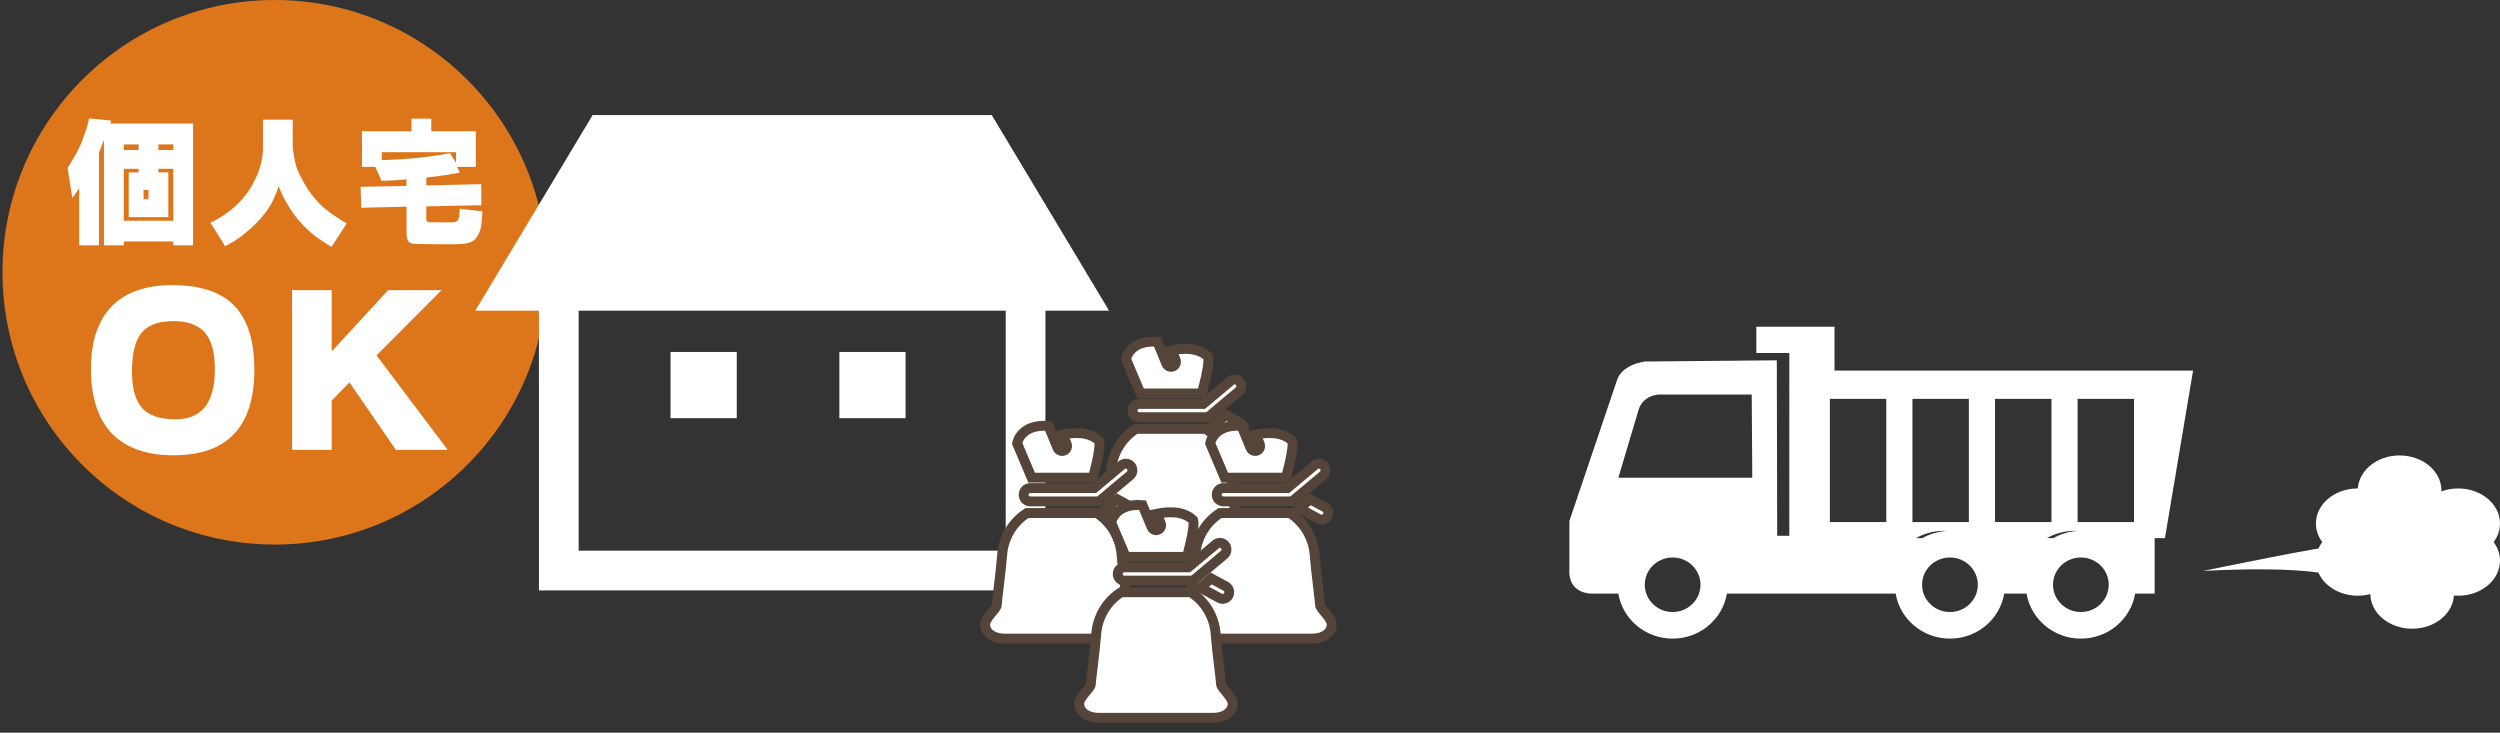 <?xml version="1.0" standalone="no"?>
<!-- Generator: Adobe Fireworks 10, Export SVG Extension by Aaron Beall (http://fireworks.abeall.com) . Version: 0.6.1  -->
<!DOCTYPE svg PUBLIC "-//W3C//DTD SVG 1.1//EN" "http://www.w3.org/Graphics/SVG/1.1/DTD/svg11.dtd">
<svg id="Untitled-%u30DA%u30FC%u30B8%201" viewBox="0 0 505 148" style="background-color:#ffffff00" version="1.1"
	xmlns="http://www.w3.org/2000/svg" xmlns:xlink="http://www.w3.org/1999/xlink" xml:space="preserve"
	x="0px" y="0px" width="505px" height="148px"
>
	<rect x="0" y="0" width="505" height="148" fill="#333333" stroke="none"/>
	<g id="%u30EC%u30A4%u30E4%u30FC%201">
		<path id="%u6955%u5186%u5F62" d="M 0.5 55 C 0.5 24.624 25.124 0 55.5 0 C 85.876 0 110.5 24.624 110.5 55 C 110.5 85.376 85.876 110 55.5 110 C 25.124 110 0.5 85.376 0.5 55 Z" fill="#dd761a"/>
		<g>
			<path d="M 16 38 L 16 49.562 L 20 49.562 L 20 30.859 L 21 28.234 L 21 49.562 L 25 49.562 L 25 48.781 L 35 48.781 L 35 49.562 L 39 49.562 L 39 24.953 L 22.297 24.953 L 22.453 24.359 L 18.016 23.922 C 17.891 24.422 17.781 24.844 17.688 25.203 C 17.562 25.688 17.422 26.125 17.281 26.516 C 17 27.438 16.688 28.281 16.375 29.031 C 16.031 29.812 15.609 30.641 15.125 31.516 C 14.906 31.891 14.656 32.281 14.391 32.719 C 14.234 33 14 33.422 13.656 33.953 L 14.609 40 L 16 38 L 16 38 ZM 25 34.094 L 28 34.094 L 28 34.828 L 26 34.828 L 26 43.859 L 34 43.859 L 34 34.828 L 32 34.828 L 32 34.094 L 35 34.094 L 35 44.594 L 25 44.594 L 25 34.094 L 25 34.094 ZM 25 29.172 L 28 29.172 L 28 30.297 L 25 30.297 L 25 29.172 L 25 29.172 ZM 29 38.359 L 30 38.359 L 30 40.25 L 29 40.25 L 29 38.359 L 29 38.359 ZM 32 29.172 L 35 29.172 L 35 30.297 L 32 30.297 L 32 29.172 L 32 29.172 Z" fill="#ffffff"/>
			<path d="M 45.479 49.734 C 46.698 49.109 47.729 48.484 48.542 47.875 C 49.854 46.875 50.948 45.906 51.854 44.969 C 53.011 43.812 53.932 42.625 54.651 41.422 C 54.964 40.875 55.261 40.25 55.542 39.562 C 55.667 39.281 55.807 38.953 55.932 38.609 C 56.026 38.328 56.136 38.016 56.276 37.641 C 56.573 38.375 56.854 39.016 57.136 39.562 C 57.448 40.219 57.792 40.844 58.167 41.422 C 59.526 43.797 61.339 45.859 63.604 47.625 C 64.089 48.031 64.651 48.422 65.276 48.797 C 65.714 49.109 66.276 49.469 66.964 49.875 L 70.026 45.141 C 69.386 44.766 68.823 44.406 68.354 44.094 C 67.761 43.734 67.214 43.375 66.745 43 C 65.589 42.172 64.636 41.312 63.854 40.406 C 63.261 39.734 62.698 39 62.151 38.188 C 61.682 37.469 61.229 36.656 60.792 35.781 C 60.495 35.25 60.261 34.75 60.073 34.281 C 59.87 33.75 59.714 33.219 59.604 32.703 C 59.589 32.641 59.573 32.547 59.557 32.453 C 59.495 32.109 59.448 31.844 59.417 31.656 C 59.339 31.344 59.292 31.078 59.261 30.844 C 59.167 30.219 59.12 29.672 59.12 29.203 L 59.12 24.172 L 53.12 24.172 L 53.12 30.016 C 53.12 31.516 52.807 33.109 52.182 34.781 C 51.589 36.328 50.823 37.75 49.886 39.047 C 48.729 40.609 47.307 42 45.589 43.203 C 45.12 43.531 44.62 43.844 44.089 44.156 C 43.682 44.406 43.167 44.688 42.526 45 L 45.479 49.734 L 45.479 49.734 Z" fill="#ffffff"/>
			<path d="M 82.12 41.75 L 82.12 46.781 C 82.12 47.625 82.214 48.234 82.401 48.578 C 82.651 49.016 83.089 49.234 83.745 49.266 L 85.183 49.297 L 88.964 49.344 L 89.651 49.344 L 90.667 49.344 L 91.698 49.344 C 92.448 49.328 93.12 49.297 93.729 49.234 C 94.511 49.156 95.167 48.938 95.698 48.562 C 96.136 48.219 96.479 47.75 96.729 47.156 C 96.964 46.672 97.136 46.062 97.229 45.328 C 97.276 45.047 97.308 44.703 97.339 44.312 C 97.339 44.156 97.354 44 97.354 43.828 C 97.37 43.672 97.386 43.5 97.417 43.328 C 97.417 43.109 97.417 42.906 97.448 42.703 L 92.87 42.156 C 92.87 42.234 92.854 42.312 92.854 42.375 L 92.854 42.625 C 92.823 43 92.792 43.281 92.761 43.5 C 92.729 43.812 92.667 44.078 92.604 44.266 C 92.433 44.688 92.042 44.891 91.433 44.891 L 89.573 44.922 L 87.62 44.891 L 87.604 44.891 L 87.573 44.891 L 87.464 44.891 C 87.198 44.922 87.011 44.922 86.886 44.891 C 86.636 44.891 86.464 44.859 86.37 44.781 C 86.198 44.688 86.12 44.516 86.12 44.234 L 86.12 41.688 L 97.229 41.453 L 97.198 37.203 L 86.12 37.453 L 86.12 35.844 L 87.933 35.656 C 89.683 35.453 91.339 35.188 92.901 34.859 L 92.308 33.703 L 96.12 33.703 L 96.12 26.516 L 87.12 26.516 L 87.12 23.969 L 83.12 23.969 L 83.12 26.516 L 73.12 26.516 L 73.12 33.703 L 75.808 33.703 L 77.073 36.531 C 77.964 36.5 78.808 36.453 79.604 36.422 C 80.479 36.391 81.323 36.312 82.12 36.219 L 82.12 37.562 L 72.839 37.734 L 72.979 41.969 L 82.12 41.75 L 82.12 41.75 ZM 77.12 30.75 L 92.12 30.75 L 92.12 32.891 L 90.901 30.953 C 88.87 31.328 86.776 31.625 84.604 31.875 C 82.558 32.078 80.448 32.219 78.276 32.312 L 77.12 32.344 L 77.12 30.75 L 77.12 30.75 Z" fill="#ffffff"/>
		</g>
		<g>
			<path d="M 51.375 74.672 C 51.375 68.859 50.031 64.562 47.359 61.781 C 44.672 59 40.484 57.594 34.812 57.594 C 29.438 57.594 25.359 59.031 22.547 61.891 C 19.766 64.797 18.375 68.984 18.375 74.469 C 18.375 80.234 19.781 84.594 22.594 87.562 C 25.453 90.5 29.609 91.969 35.047 91.969 C 45.922 91.969 51.375 86.203 51.375 74.672 L 51.375 74.672 ZM 28.484 67.359 C 29.766 65.703 31.953 64.859 35.047 64.859 C 37.906 64.859 40.031 65.641 41.422 67.203 C 42.766 68.828 43.438 71.328 43.406 74.703 C 43.375 81.375 40.734 84.703 35.484 84.703 C 32.359 84.703 30.094 83.953 28.719 82.438 C 27.344 80.906 26.656 78.469 26.656 75.094 C 26.656 71.484 27.266 68.906 28.484 67.359 L 28.484 67.359 Z" fill="#ffffff"/>
			<path d="M 67 90.875 L 67 80.922 L 70.594 77.25 L 79.969 90.875 L 90.438 90.875 L 76.062 71.781 L 89.188 58.609 L 78.406 58.609 L 67 71 L 67 58.609 L 59 58.609 L 59 90.875 L 67 90.875 L 67 90.875 Z" fill="#ffffff"/>
		</g>
		<g>
			<path d="M 200.331 23.238 L 119.711 23.238 L 96.014 62.752 L 108.865 62.752 L 108.865 119.266 L 211.177 119.266 L 211.177 62.752 L 224.028 62.752 L 200.331 23.238 ZM 203.152 111.237 L 116.89 111.237 L 116.89 62.752 L 203.152 62.752 L 203.152 111.237 Z" fill="#ffffff"/>
			<path d="M 148.822 71.096 L 135.449 71.096 L 135.449 84.475 L 148.822 84.475 L 148.822 71.096 Z" fill="#ffffff"/>
			<path d="M 182.925 71.096 L 169.553 71.096 L 169.553 84.475 L 182.925 84.475 L 182.925 71.096 Z" fill="#ffffff"/>
		</g>
		<path d="M 243.545 86.631 C 246.52 88.527 248.294 91.693 248.556 95.004 C 248.868 98.954 249.651 104.416 249.651 105.206 C 249.651 105.996 252 107.734 252 109.156 C 252 110.578 250.748 112 247.929 112 C 245.111 112 236.657 112 236.657 112 L 236.343 112 C 236.343 112 227.889 112 225.071 112 C 222.252 112 221 110.578 221 109.156 C 221 107.734 223.348 105.996 223.348 105.206 C 223.348 104.416 224.132 98.954 224.444 95.004 C 224.706 91.693 226.48 88.527 229.455 86.631 L 243.545 86.631 Z" stroke="#554439" stroke-width="2" fill="#ffffff"/>
		<path d="M 244.015 72.062 C 241.951 70.022 238.516 70.391 236.671 70.783 L 237.466 72.7 C 237.679 73.214 237.438 73.804 236.93 74.018 C 236.421 74.233 235.837 73.991 235.624 73.478 L 233.782 69.032 C 228.099 68.609 227.458 72.556 227.458 72.556 L 230.394 79.487 L 242.763 79.487 C 242.763 79.487 244.484 73.484 244.015 72.062 Z" stroke="#554439" stroke-width="2" fill="#ffffff"/>
		<path d="M 250.605 85.445 L 247.662 83.847 L 245.453 85.698 L 249.342 87.811 C 249.989 88.163 250.797 87.919 251.145 87.265 C 251.494 86.612 251.252 85.797 250.605 85.445 Z" stroke="#554439" stroke-width="2" fill="#ffffff"/>
		<path d="M 244.018 84.281 L 230.113 84.281 C 229.378 84.281 228.781 83.679 228.781 82.937 C 228.781 82.195 229.378 81.593 230.113 81.593 L 243.055 81.593 L 248.567 76.972 C 249.132 76.497 249.972 76.575 250.442 77.146 C 250.913 77.717 250.835 78.564 250.269 79.038 L 244.018 84.281 Z" stroke="#554439" stroke-width="2" fill="#ffffff"/>
		<path d="M 260.545 103.631 C 263.52 105.527 265.294 108.693 265.556 112.004 C 265.868 115.954 266.651 121.416 266.651 122.206 C 266.651 122.996 269 124.734 269 126.156 C 269 127.578 267.748 129 264.929 129 C 262.111 129 253.657 129 253.657 129 L 253.343 129 C 253.343 129 244.889 129 242.071 129 C 239.252 129 238 127.578 238 126.156 C 238 124.734 240.348 122.996 240.348 122.206 C 240.348 121.416 241.132 115.954 241.444 112.004 C 241.706 108.693 243.48 105.527 246.455 103.631 L 260.545 103.631 Z" stroke="#554439" stroke-width="2" fill="#ffffff"/>
		<path d="M 261.015 89.062 C 258.951 87.022 255.516 87.391 253.671 87.783 L 254.466 89.7 C 254.679 90.214 254.438 90.804 253.93 91.018 C 253.421 91.233 252.837 90.991 252.624 90.478 L 250.782 86.032 C 245.099 85.609 244.458 89.556 244.458 89.556 L 247.394 96.487 L 259.763 96.487 C 259.763 96.487 261.484 90.484 261.015 89.062 Z" stroke="#554439" stroke-width="2" fill="#ffffff"/>
		<path d="M 267.604 102.445 L 264.662 100.847 L 262.453 102.698 L 266.342 104.811 C 266.99 105.163 267.797 104.919 268.146 104.265 C 268.494 103.612 268.252 102.797 267.604 102.445 Z" stroke="#554439" stroke-width="2" fill="#ffffff"/>
		<path d="M 261.018 101.281 L 247.113 101.281 C 246.378 101.281 245.781 100.679 245.781 99.937 C 245.781 99.195 246.378 98.593 247.113 98.593 L 260.055 98.593 L 265.567 93.972 C 266.132 93.497 266.973 93.575 267.442 94.146 C 267.913 94.717 267.835 95.564 267.269 96.038 L 261.018 101.281 Z" stroke="#554439" stroke-width="2" fill="#ffffff"/>
		<path d="M 221.545 103.631 C 224.52 105.527 226.294 108.693 226.556 112.004 C 226.868 115.954 227.651 121.416 227.651 122.206 C 227.651 122.996 230 124.734 230 126.156 C 230 127.578 228.748 129 225.929 129 C 223.111 129 214.657 129 214.657 129 L 214.343 129 C 214.343 129 205.889 129 203.071 129 C 200.252 129 199 127.578 199 126.156 C 199 124.734 201.348 122.996 201.348 122.206 C 201.348 121.416 202.132 115.954 202.444 112.004 C 202.706 108.693 204.48 105.527 207.455 103.631 L 221.545 103.631 Z" stroke="#554439" stroke-width="2" fill="#ffffff"/>
		<path d="M 222.015 89.062 C 219.951 87.022 216.516 87.391 214.671 87.783 L 215.466 89.7 C 215.679 90.214 215.438 90.804 214.93 91.018 C 214.421 91.233 213.837 90.991 213.624 90.478 L 211.782 86.032 C 206.099 85.609 205.458 89.556 205.458 89.556 L 208.394 96.487 L 220.763 96.487 C 220.763 96.487 222.484 90.484 222.015 89.062 Z" stroke="#554439" stroke-width="2" fill="#ffffff"/>
		<path d="M 228.605 102.445 L 225.662 100.847 L 223.453 102.698 L 227.342 104.811 C 227.989 105.163 228.797 104.919 229.145 104.265 C 229.494 103.612 229.252 102.797 228.605 102.445 Z" stroke="#554439" stroke-width="2" fill="#ffffff"/>
		<path d="M 222.018 101.281 L 208.113 101.281 C 207.378 101.281 206.781 100.679 206.781 99.937 C 206.781 99.195 207.378 98.593 208.113 98.593 L 221.055 98.593 L 226.567 93.972 C 227.132 93.497 227.972 93.575 228.442 94.146 C 228.913 94.717 228.835 95.564 228.269 96.038 L 222.018 101.281 Z" stroke="#554439" stroke-width="2" fill="#ffffff"/>
		<path d="M 240.545 119.631 C 243.52 121.527 245.294 124.693 245.556 128.004 C 245.868 131.954 246.651 137.417 246.651 138.206 C 246.651 138.996 249 140.734 249 142.156 C 249 143.578 247.748 145 244.929 145 C 242.111 145 233.657 145 233.657 145 L 233.343 145 C 233.343 145 224.889 145 222.071 145 C 219.252 145 218 143.578 218 142.156 C 218 140.734 220.348 138.996 220.348 138.206 C 220.348 137.417 221.132 131.954 221.444 128.004 C 221.706 124.693 223.48 121.527 226.455 119.631 L 240.545 119.631 Z" stroke="#554439" stroke-width="2" fill="#ffffff"/>
		<path d="M 241.015 105.062 C 238.951 103.022 235.516 103.391 233.671 103.783 L 234.466 105.7 C 234.679 106.214 234.438 106.804 233.93 107.018 C 233.421 107.233 232.837 106.991 232.624 106.478 L 230.782 102.032 C 225.099 101.609 224.458 105.556 224.458 105.556 L 227.394 112.487 L 239.763 112.487 C 239.763 112.487 241.484 106.484 241.015 105.062 Z" stroke="#554439" stroke-width="2" fill="#ffffff"/>
		<path d="M 247.605 118.445 L 244.662 116.847 L 242.453 118.698 L 246.342 120.811 C 246.989 121.163 247.797 120.919 248.145 120.265 C 248.494 119.612 248.252 118.797 247.605 118.445 Z" stroke="#554439" stroke-width="2" fill="#ffffff"/>
		<path d="M 241.018 117.281 L 227.113 117.281 C 226.378 117.281 225.781 116.679 225.781 115.937 C 225.781 115.195 226.378 114.593 227.113 114.593 L 240.055 114.593 L 245.567 109.972 C 246.132 109.497 246.972 109.575 247.442 110.146 C 247.913 110.717 247.835 111.564 247.269 112.038 L 241.018 117.281 Z" stroke="#554439" stroke-width="2" fill="#ffffff"/>
		<path d="M 425.965 118.119 C 425.965 121.163 423.446 123.628 420.336 123.628 C 417.226 123.628 414.707 121.163 414.707 118.119 C 414.707 115.077 417.226 112.612 420.336 112.612 C 423.446 112.612 425.965 115.077 425.965 118.119 ZM 399.519 118.119 C 399.519 121.163 396.999 123.628 393.889 123.628 C 390.78 123.628 388.261 121.163 388.261 118.119 C 388.261 115.077 390.78 112.612 393.889 112.612 C 396.999 112.612 399.519 115.077 399.519 118.119 ZM 381.029 105.46 L 369.63 105.46 L 369.63 80.575 L 381.029 80.575 L 381.029 105.46 ZM 397.711 105.46 L 386.313 105.46 L 386.313 80.575 L 397.711 80.575 L 397.711 105.46 ZM 414.393 105.46 L 402.995 105.46 L 402.995 80.575 L 414.393 80.575 L 414.393 105.46 ZM 431.074 105.46 L 419.677 105.46 L 419.677 80.575 L 431.074 80.575 L 431.074 105.46 ZM 414.767 108.701 L 413.472 108.701 C 415.11 107.772 417.011 107.24 419.041 107.24 C 419.258 107.24 419.474 107.247 419.688 107.259 C 417.903 107.359 416.228 107.873 414.767 108.701 ZM 388.321 108.701 L 387.019 108.701 C 388.02 108.133 389.122 107.713 390.289 107.473 C 390.519 107.425 390.749 107.386 390.982 107.353 C 391.51 107.278 392.046 107.24 392.594 107.24 C 392.812 107.24 393.028 107.247 393.242 107.259 C 391.457 107.359 389.783 107.873 388.321 108.701 ZM 343.5 118.119 C 343.5 121.163 340.98 123.628 337.871 123.628 C 334.762 123.628 332.241 121.163 332.241 118.119 C 332.241 115.077 334.762 112.612 337.871 112.612 C 340.98 112.612 343.5 115.077 343.5 118.119 ZM 326.909 96.507 L 331.001 82.763 C 331.001 82.763 331.596 80.076 335.006 79.691 L 353.848 79.691 L 353.961 96.507 L 326.909 96.507 ZM 361.442 66 L 354.785 66 L 354.785 71.311 L 361.441 71.311 L 361.442 74.856 L 361.441 108.235 L 358.993 108.235 L 358.915 72.782 L 332.241 73.026 C 327.247 73.828 326.625 76.817 326.625 76.817 C 324.559 82.897 317.014 105.24 317.014 105.24 L 317.014 114.977 C 316.71 119.945 321.351 119.906 321.351 119.906 L 326.901 119.903 C 327.769 125.065 332.35 129 337.871 129 C 343.39 129 347.969 125.062 348.84 119.903 L 357.487 119.906 L 382.92 119.903 C 383.789 125.065 388.369 129 393.889 129 C 399.409 129 403.989 125.062 404.859 119.903 L 409.366 119.903 C 410.234 125.065 414.815 129 420.336 129 C 425.855 129 430.434 125.062 431.305 119.903 L 435.235 119.906 L 435.236 108.701 L 437.318 108.703 L 443 74.856 L 370.572 74.858 L 370.571 66 L 361.442 66 Z" fill="#ffffff"/>
		<g>
			<path id="%u6955%u5186%u5F622" d="M 467.817 105.75 C 467.817 101.838 471.6 98.667 476.268 98.667 C 480.935 98.667 484.718 101.838 484.718 105.75 C 484.718 109.662 480.935 112.833 476.268 112.833 C 471.6 112.833 467.817 109.662 467.817 105.75 Z" fill="#ffffff"/>
			<path id="%u6955%u5186%u5F623" d="M 476.268 109.917 C 476.268 106.004 480.051 102.833 484.718 102.833 C 489.386 102.833 493.169 106.004 493.169 109.917 C 493.169 113.829 489.386 117 484.718 117 C 480.051 117 476.268 113.829 476.268 109.917 Z" fill="#ffffff"/>
			<path id="%u6955%u5186%u5F624" d="M 467.817 113.25 C 467.817 109.338 471.6 106.167 476.268 106.167 C 480.935 106.167 484.718 109.338 484.718 113.25 C 484.718 117.162 480.935 120.333 476.268 120.333 C 471.6 120.333 467.817 117.162 467.817 113.25 Z" fill="#ffffff"/>
			<path id="%u6955%u5186%u5F625" d="M 478.803 119.917 C 478.803 116.004 482.586 112.833 487.253 112.833 C 491.921 112.833 495.704 116.004 495.704 119.917 C 495.704 123.829 491.921 127 487.253 127 C 482.586 127 478.803 123.829 478.803 119.917 Z" fill="#ffffff"/>
			<path id="%u6955%u5186%u5F626" d="M 488.099 113.25 C 488.099 109.338 491.882 106.167 496.549 106.167 C 501.217 106.167 505 109.338 505 113.25 C 505 117.162 501.217 120.333 496.549 120.333 C 491.882 120.333 488.099 117.162 488.099 113.25 Z" fill="#ffffff"/>
			<path id="%u6955%u5186%u5F627" d="M 488.099 105.75 C 488.099 101.838 491.882 98.667 496.549 98.667 C 501.217 98.667 505 101.838 505 105.75 C 505 109.662 501.217 112.833 496.549 112.833 C 491.882 112.833 488.099 109.662 488.099 105.75 Z" fill="#ffffff"/>
			<path id="%u6955%u5186%u5F628" d="M 476.268 99.083 C 476.268 95.171 480.051 92 484.718 92 C 489.386 92 493.169 95.171 493.169 99.083 C 493.169 102.996 489.386 106.167 484.718 106.167 C 480.051 106.167 476.268 102.996 476.268 99.083 Z" fill="#ffffff"/>
			<path d="M 472.042 110.333 C 471.197 109.917 445 115.333 445 115.333 C 445 115.333 471.197 113.667 474.577 117.833 C 477.958 122 472.887 110.75 472.042 110.333 Z" fill="#ffffff"/>
		</g>
	</g>
</svg>